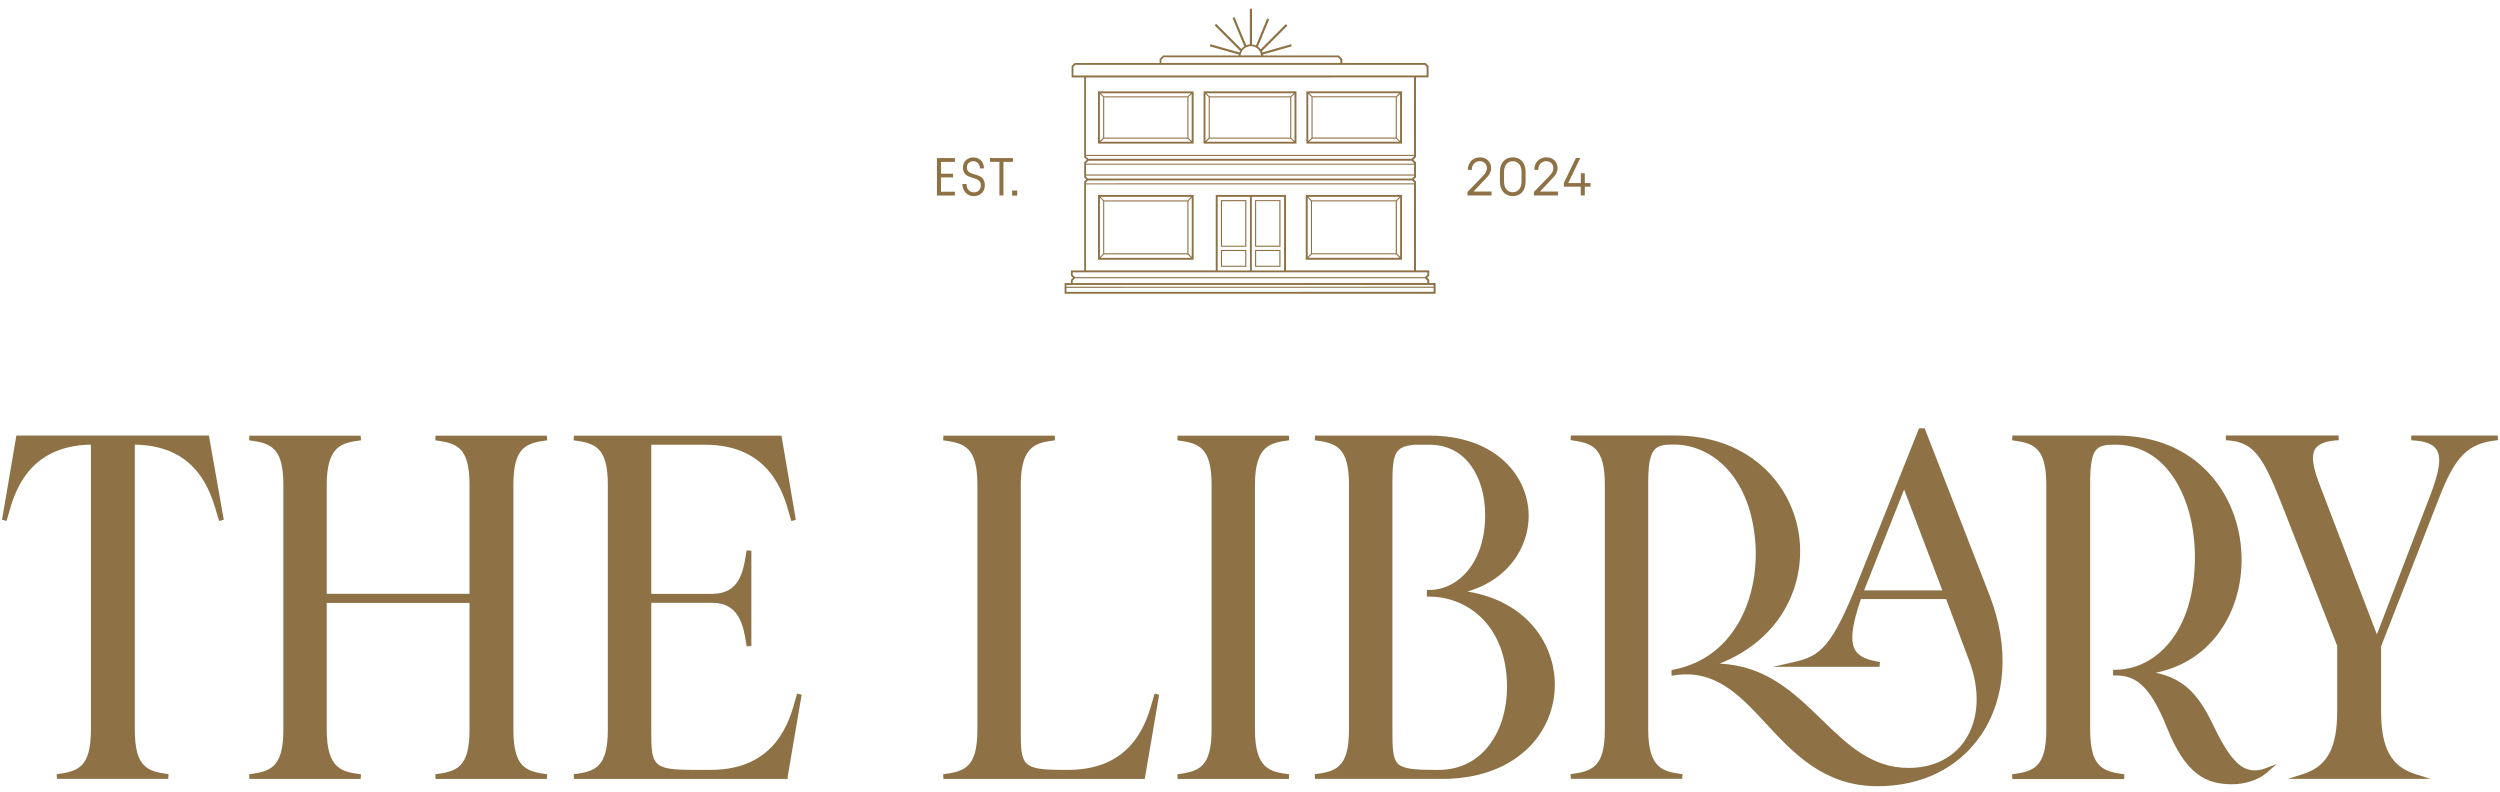 <svg xmlns="http://www.w3.org/2000/svg" fill="none" viewBox="0 0 161 51" height="51" width="161">
<path fill="#8E7246" d="M61.494 10.18V10.427H60.601V11.188H61.379V11.425H60.601V12.347H61.494V12.593H60.339V10.18H61.494Z"></path>
<path fill="#8E7246" d="M62.243 11.848C62.243 12.171 62.438 12.389 62.717 12.389C62.976 12.389 63.168 12.2 63.168 11.944C63.168 11.236 62.012 11.681 62.012 10.785C62.012 10.407 62.3 10.139 62.684 10.139C63.097 10.139 63.369 10.436 63.369 10.846H63.113C63.101 10.577 62.931 10.382 62.681 10.382C62.432 10.382 62.268 10.555 62.268 10.779C62.268 11.454 63.424 10.974 63.424 11.944C63.424 12.35 63.117 12.632 62.717 12.632C62.288 12.632 61.977 12.302 61.977 11.848H62.243Z"></path>
<path fill="#8E7246" d="M63.744 10.18H65.232V10.423H64.621V12.59H64.362V10.423H63.75V10.177H63.747L63.744 10.18Z"></path>
<path fill="#8E7246" d="M65.511 12.27V12.597H65.181V12.27H65.511Z"></path>
<path fill="#8E7246" d="M94.498 12.369L95.397 11.441C95.628 11.208 95.756 11.054 95.756 10.823C95.756 10.564 95.564 10.379 95.292 10.379C94.988 10.379 94.78 10.628 94.786 10.939H94.53C94.52 10.481 94.85 10.132 95.308 10.132C95.734 10.132 96.028 10.427 96.028 10.814C96.028 11.134 95.846 11.345 95.586 11.601L94.895 12.334H96.057V12.587H94.504V12.369H94.498Z"></path>
<path fill="#8E7246" d="M96.594 11.691V11.073C96.594 10.5 96.915 10.132 97.423 10.132C97.932 10.132 98.249 10.497 98.249 11.073V11.691C98.249 12.264 97.932 12.629 97.423 12.629C96.915 12.629 96.594 12.264 96.594 11.691ZM97.423 12.379C97.766 12.379 97.987 12.107 97.987 11.691V11.073C97.987 10.651 97.766 10.382 97.423 10.382C97.081 10.382 96.86 10.654 96.86 11.076V11.694C96.86 12.11 97.078 12.382 97.423 12.382V12.379Z"></path>
<path fill="#8E7246" d="M98.777 12.369L99.677 11.441C99.907 11.208 100.035 11.054 100.035 10.823C100.035 10.564 99.843 10.379 99.571 10.379C99.27 10.379 99.059 10.628 99.065 10.939H98.809C98.8 10.481 99.132 10.132 99.587 10.132C100.013 10.132 100.307 10.427 100.307 10.814C100.307 11.134 100.125 11.345 99.865 11.601L99.177 12.334H100.336V12.587H98.784V12.369H98.777Z"></path>
<path fill="#8E7246" d="M100.71 11.79L101.488 10.174H101.77L100.992 11.79H101.805V11.159H102.061V11.79H102.429V12.021H102.061V12.587H101.802V12.021H100.714V11.79H100.71Z"></path>
<path fill="#8E7246" d="M90.289 5.882H84.131V9.246H90.289V5.882ZM89.909 6.199H84.512L84.308 6.003H90.11L89.905 6.199H89.909ZM89.886 6.269V8.858H84.531V6.269H89.886ZM84.461 8.878L84.253 9.076V6.048L84.461 6.247V8.878ZM84.512 8.929H89.909L90.113 9.124H84.311L84.516 8.929H84.512ZM89.957 6.25L90.165 6.051V9.079L89.957 8.881V6.25Z"></path>
<path fill="#8E7246" d="M92.043 18.223V18.015L91.909 17.881L92.043 17.746V17.413H91.189V11.688L91.054 11.553L91.189 11.419V10.452L91.022 10.286L91.189 10.119V4.986H91.998V4.25L91.803 4.054H86.445V3.798L86.218 3.571H81.347C81.347 3.552 81.347 3.529 81.341 3.507L83.191 2.982L83.152 2.848L81.302 3.373C81.293 3.347 81.28 3.321 81.267 3.296L82.912 1.651L82.813 1.551L81.19 3.174C81.139 3.107 81.078 3.046 81.011 2.998L81.737 1.244L81.606 1.19L80.886 2.931C80.806 2.896 80.72 2.873 80.63 2.867V0.562H80.489V2.857C80.406 2.864 80.329 2.88 80.256 2.912L79.507 1.103L79.375 1.158L80.131 2.979C80.057 3.027 79.996 3.085 79.942 3.152L78.322 1.535L78.223 1.635L79.862 3.273C79.846 3.305 79.83 3.341 79.817 3.376L77.954 2.848L77.916 2.985L79.782 3.513C79.782 3.533 79.779 3.552 79.775 3.571H74.907L74.68 3.798V4.058H69.207L69.012 4.253V4.989H69.822V10.126L69.988 10.292L69.822 10.459V11.425L69.956 11.56L69.822 11.694V17.42H68.967V17.753L69.102 17.887L68.967 18.021V18.23H68.561V18.918L92.453 18.915V18.226H92.046L92.043 18.223ZM91.064 11.236H69.94V10.609H91.064V11.236ZM80.553 2.973C80.896 2.973 81.177 3.232 81.216 3.568H79.888C79.926 3.235 80.208 2.973 80.55 2.973H80.553ZM74.795 3.846L74.949 3.689H86.161L86.317 3.843V4.051H74.792V3.843L74.795 3.846ZM69.127 4.864V4.301L69.252 4.176H91.749L91.874 4.298V4.861H69.127V4.864ZM91.061 4.986V9.972L69.937 9.975V4.989L91.061 4.986ZM91.061 10.043V10.071L90.904 10.228H70.091L69.934 10.075V10.043H91.061ZM70.094 10.353H90.907L91.064 10.507V10.539L69.94 10.542V10.51L70.097 10.353H70.094ZM91.061 11.31V11.371L90.936 11.496H70.059L69.934 11.374V11.31H91.061ZM70.062 11.62H90.939L91.064 11.742V11.806L69.94 11.809V11.745L70.065 11.62H70.062ZM69.937 11.877H91.061V17.413H82.819V12.552H78.294V17.413H69.937V11.873V11.877ZM78.418 17.417V12.677H80.496V17.417H78.418ZM80.617 12.677H82.694V17.417H80.617V12.677ZM69.082 17.698V17.538H91.918V17.695L91.768 17.846H69.233L69.082 17.698ZM69.082 18.07L69.233 17.919H91.768L91.918 18.066V18.226L69.082 18.23V18.07ZM92.325 18.348V18.463L68.679 18.466V18.351L92.325 18.348ZM68.676 18.796V18.537L92.322 18.534V18.793L68.676 18.796Z"></path>
<path fill="#8E7246" d="M83.491 5.882H77.51V9.246H83.491V5.882ZM77.89 6.202L77.756 6.074L77.689 6.007H83.319L83.114 6.202H77.89ZM83.088 6.272V8.862H77.91V6.272H83.088ZM77.705 6.125L77.839 6.253V8.881L77.631 9.079V6.051L77.705 6.122V6.125ZM77.89 8.932H83.111L83.315 9.127H77.689L77.894 8.932H77.89ZM83.159 6.253L83.367 6.055V9.082L83.159 8.884V6.253Z"></path>
<path fill="#8E7246" d="M76.869 9.249V5.885H70.712V9.249H76.869ZM71.092 8.932H76.489L76.693 9.127H70.891L71.096 8.932H71.092ZM71.112 8.862V6.272H76.466V8.862H71.112ZM76.537 6.253L76.745 6.055V9.082L76.537 8.884V6.253ZM76.489 6.202H71.092L70.888 6.007H76.69L76.485 6.202H76.489ZM71.041 8.881L70.833 9.079V6.051L71.041 6.25V8.881Z"></path>
<path fill="#8E7246" d="M90.289 12.552H84.09V16.729H90.289V12.552ZM89.909 12.901H84.474L84.26 12.677H90.123L89.909 12.901ZM89.886 12.971V16.309H84.493V12.971H89.886ZM84.423 12.952V16.332L84.215 16.552V12.734L84.423 12.955V12.952ZM84.474 16.38H89.909L90.123 16.604H84.26L84.474 16.38ZM89.96 16.328V12.949L90.168 12.728V16.546L89.96 16.325V16.328Z"></path>
<path fill="#8E7246" d="M70.712 12.555V16.729H76.869V12.555H70.712ZM76.489 12.904H71.096L70.881 12.68H76.703L76.489 12.904ZM76.466 12.974V16.312H71.112V12.974H76.466ZM71.044 12.952V16.332L70.836 16.552V12.734L71.044 12.955V12.952ZM71.092 16.383H76.485L76.7 16.607H70.878L71.092 16.383ZM76.54 16.332V12.952L76.748 12.731V16.549L76.54 16.328V16.332Z"></path>
<path fill="#8E7246" d="M78.626 12.885V15.89H80.265V12.885H78.626ZM80.192 15.823H78.697V12.958H80.192V15.823Z"></path>
<path fill="#8E7246" d="M78.626 17.183H80.265V16.095H78.626V17.183ZM78.697 16.165H80.192V17.113H78.697V16.165Z"></path>
<path fill="#8E7246" d="M80.825 15.893H82.464V12.888H80.825V15.893ZM80.896 12.955H82.39V15.82H80.896V12.955Z"></path>
<path fill="#8E7246" d="M80.825 17.183H82.464V16.095H80.825V17.183ZM80.896 16.165H82.39V17.113H80.896V16.165Z"></path>
<path fill="#8E7246" d="M1.055 28.049L0.13 33.474L0.424 33.547C0.459 33.439 0.498 33.307 0.539 33.144C0.907 31.809 1.765 28.695 5.855 28.635V46.987C5.855 49.441 5.017 49.675 3.65 49.858L3.669 50.158H10.835L10.855 49.858C9.507 49.675 8.682 49.435 8.682 46.987V28.635C12.698 28.692 13.559 31.662 13.975 33.096C14.03 33.275 14.071 33.429 14.116 33.551L14.411 33.471L13.454 28.049H1.055Z"></path>
<path fill="#8E7246" d="M35.236 49.864C33.889 49.681 33.063 49.441 33.063 46.993V31.227C33.063 28.775 33.889 28.539 35.236 28.356L35.217 28.055H28.051L28.032 28.356C29.399 28.539 30.237 28.772 30.237 31.227V38.239H21.042V31.227C21.042 28.657 22.063 28.516 23.247 28.356L23.228 28.055H16.062L16.043 28.356C17.409 28.539 18.248 28.772 18.248 31.227V46.993C18.248 49.448 17.409 49.681 16.043 49.864L16.062 50.165H23.228L23.247 49.864C22.063 49.704 21.042 49.566 21.042 46.993V38.828H30.237V46.993C30.237 49.448 29.399 49.681 28.032 49.864L28.051 50.165H35.217L35.236 49.864Z"></path>
<path fill="#8E7246" d="M60.739 49.864L60.758 50.165H73.723L74.648 44.74L74.354 44.666C74.319 44.772 74.28 44.906 74.239 45.069C73.867 46.42 72.997 49.579 68.798 49.579H68.452C65.837 49.579 65.738 49.301 65.738 47.115V31.227C65.738 28.657 66.759 28.516 67.943 28.356L67.924 28.055H60.758L60.739 28.356C62.105 28.539 62.944 28.772 62.944 31.227V46.993C62.944 49.448 62.105 49.681 60.739 49.864Z"></path>
<path fill="#8E7246" d="M36.942 49.864L36.962 50.165H50.727V50.011L51.627 44.74L51.332 44.666C51.297 44.772 51.258 44.906 51.217 45.069C50.846 46.42 49.975 49.579 45.776 49.579H44.656C42.041 49.579 41.942 49.301 41.942 47.115V38.822H45.869C47.632 38.822 47.879 40.342 48.058 41.45L48.084 41.626L48.388 41.6V35.465L48.084 35.442L48.058 35.602C47.869 36.777 47.642 38.243 45.869 38.243H41.942V28.641H45.401C49.601 28.641 50.471 31.803 50.843 33.151C50.884 33.307 50.922 33.445 50.958 33.554L51.252 33.48L50.327 28.055H36.958L36.939 28.356C38.306 28.539 39.144 28.772 39.144 31.227V46.993C39.144 49.448 38.306 49.681 36.939 49.864H36.942Z"></path>
<path fill="#8E7246" d="M98.224 48.356C99.392 47.3 100.067 45.863 100.128 44.308C100.227 41.693 98.499 38.752 94.508 38.095C97.433 37.228 98.608 34.834 98.431 32.827C98.227 30.449 96.165 28.052 92.043 28.052H84.688L84.669 28.353C86.036 28.535 86.874 28.769 86.874 31.224V46.99C86.874 49.445 86.036 49.678 84.669 49.861L84.688 50.161H92.882C95.064 50.161 96.911 49.534 98.22 48.35H98.227L98.224 48.356ZM92.319 49.579C91.09 49.579 90.356 49.515 90.024 49.182C89.694 48.852 89.672 48.184 89.672 47.118V31.041C89.672 29.134 89.88 28.775 91.054 28.641H92.072C93.189 28.641 94.12 29.121 94.76 30.027C95.33 30.84 95.644 31.947 95.644 33.157C95.644 36.332 93.832 37.993 92.043 37.993H91.89V38.422H92.043C94.456 38.422 97.052 40.243 97.052 44.25C97.052 45.668 96.658 46.98 95.935 47.944C95.141 49.016 93.996 49.582 92.632 49.582H92.322L92.319 49.579Z"></path>
<path fill="#8E7246" d="M127.557 47.371C129.211 44.957 129.416 41.667 128.13 38.339L123.95 27.585H123.585L119.747 37.215C117.977 41.709 117.228 42.25 115.523 42.637L114.197 42.941H121.04L121.066 42.637C120.304 42.503 119.738 42.32 119.475 41.869C119.142 41.299 119.254 40.281 119.843 38.579H125.329L126.785 42.467C127.55 44.445 127.454 46.359 126.516 47.716C125.748 48.837 124.465 49.454 122.906 49.454C120.525 49.454 118.97 47.947 117.321 46.346C115.555 44.631 113.733 42.867 110.741 42.739C114.866 41.101 116.3 37.471 115.852 34.428C115.596 32.687 114.726 31.096 113.41 29.96C111.954 28.702 110.014 28.033 107.8 28.046H101.165L101.146 28.346C102.512 28.529 103.351 28.763 103.351 31.217V46.983C103.351 49.438 102.512 49.672 101.146 49.854L101.165 50.155H108.331L108.35 49.854C107.166 49.694 106.145 49.557 106.145 46.983V31.093C106.145 28.843 106.58 28.628 107.736 28.628H107.796C110.11 28.628 112.62 30.51 113.026 34.719C113.362 38.214 111.858 42.333 107.771 43.127L107.649 43.149V43.517L107.825 43.492C110.466 43.075 112.06 44.794 113.743 46.612C115.487 48.494 117.472 50.632 120.912 50.632C123.751 50.632 126.11 49.473 127.557 47.367V47.371ZM120.048 38.022L122.625 31.525L125.086 38.022H120.048Z"></path>
<path fill="#8E7246" d="M145.185 49.611C144.264 49.611 143.531 48.798 142.487 46.612C141.527 44.609 140.56 43.696 138.829 43.325C140.439 42.999 141.789 42.176 142.772 40.912C143.851 39.526 144.414 37.705 144.353 35.785C144.292 33.749 143.543 31.858 142.244 30.462C140.778 28.884 138.711 28.049 136.269 28.049H129.599L129.579 28.356C130.946 28.539 131.781 28.772 131.781 31.227V46.993C131.781 49.448 130.943 49.681 129.579 49.864L129.599 50.171H136.793L136.813 49.864C135.446 49.681 134.607 49.448 134.607 46.993V31.102C134.607 28.839 135.014 28.638 136.169 28.638H136.233C137.805 28.638 139.13 29.412 140.058 30.875C140.893 32.187 141.351 33.964 141.351 35.871C141.351 40.861 138.698 43.13 136.237 43.13H136.083V43.498H136.237C137.478 43.498 138.422 44.048 139.552 46.859C140.749 49.886 142.094 50.507 143.742 50.507C144.603 50.507 145.464 50.216 145.995 49.752L146.619 49.205L145.841 49.496C145.637 49.573 145.416 49.611 145.179 49.611H145.185Z"></path>
<path fill="#8E7246" d="M160.865 28.049H155.286L155.28 28.356C156.147 28.391 156.669 28.583 156.909 28.948C157.239 29.454 157.114 30.331 156.48 31.976L153.071 40.858L149.32 31.041C148.914 29.953 148.85 29.291 149.106 28.9C149.327 28.567 149.823 28.388 150.613 28.35L150.607 28.043H143.348L143.342 28.35C145.102 28.439 145.685 29.291 146.914 32.395L150.514 41.59V45.799C150.514 48.187 149.868 49.365 148.287 49.861L147.333 50.158H156.525L155.571 49.861C153.984 49.361 153.343 48.187 153.343 45.799V41.622L157.072 32.082C158.132 29.335 158.951 28.535 160.871 28.346L160.855 28.039L160.862 28.046L160.865 28.049Z"></path>
<path fill="#8E7246" d="M83.024 28.356L83.005 28.055H75.839L75.82 28.356C77.186 28.539 78.025 28.772 78.025 31.227V46.993C78.025 49.448 77.186 49.681 75.82 49.864L75.839 50.165H83.005L83.024 49.864C81.84 49.704 80.819 49.566 80.819 46.993V31.227C80.819 28.657 81.84 28.516 83.024 28.356Z"></path>
</svg>
